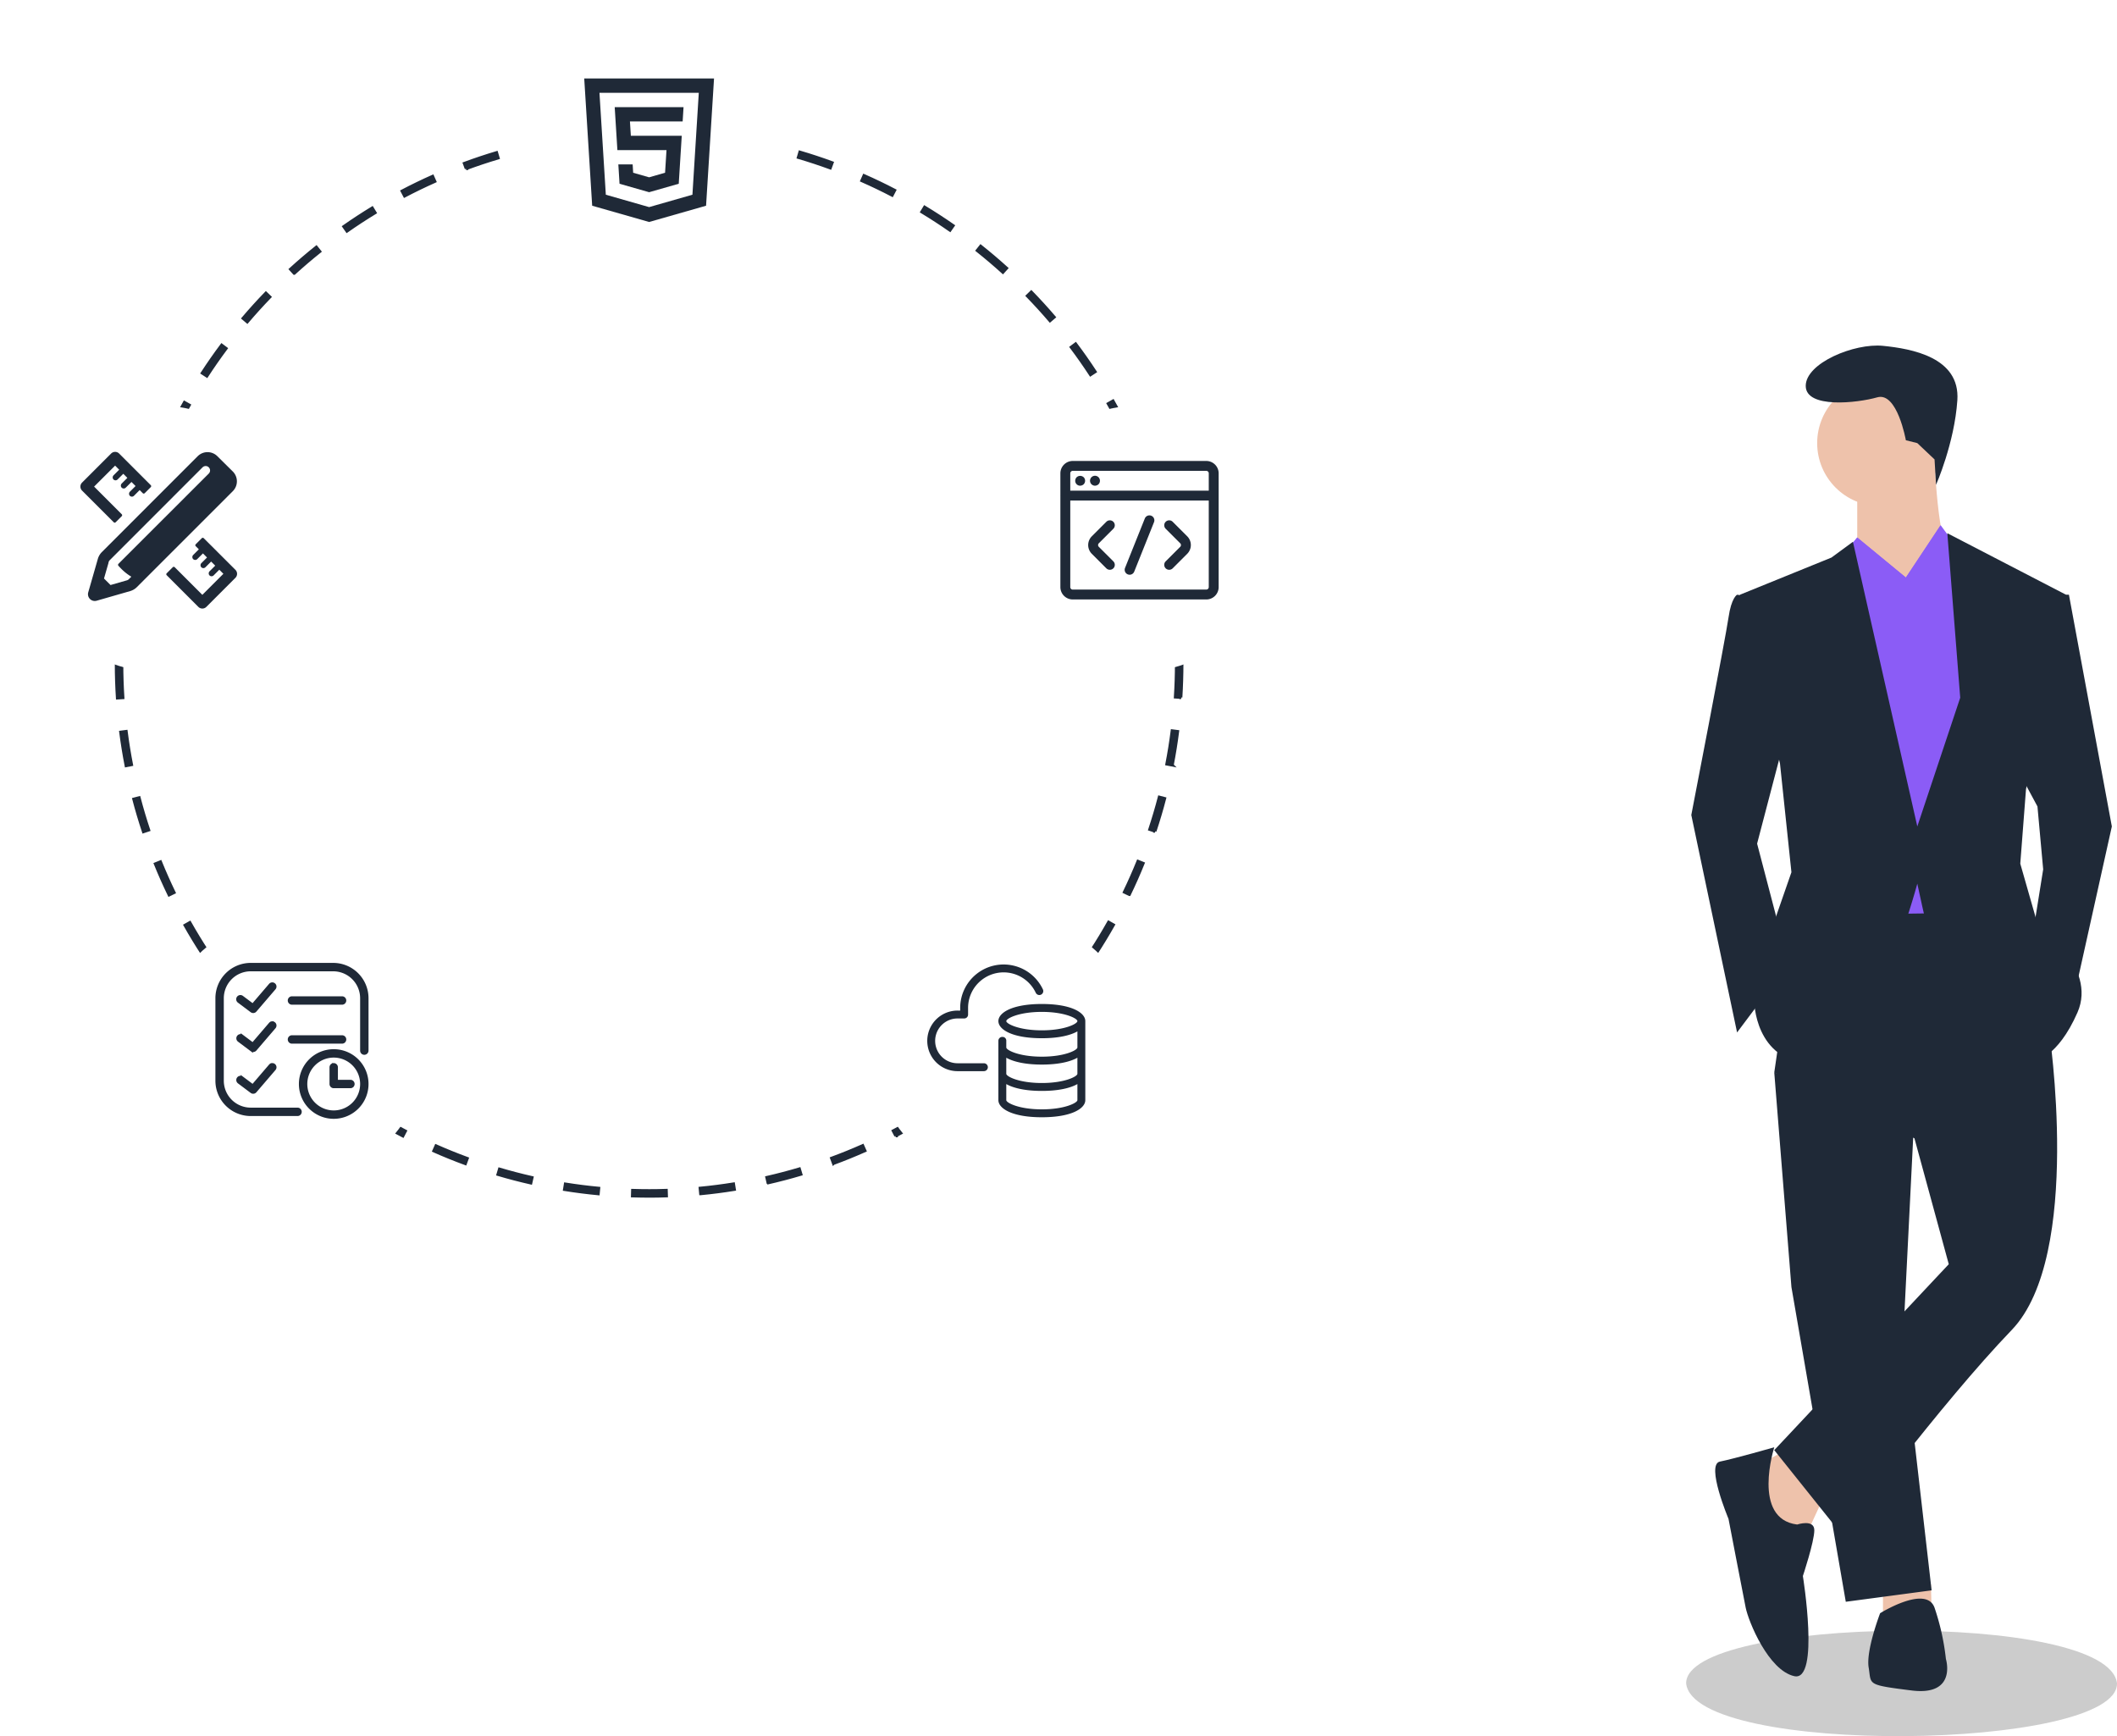 <svg xmlns="http://www.w3.org/2000/svg" xmlns:xlink="http://www.w3.org/1999/xlink" width="746.84" height="612.466" viewBox="0 0 746.84 612.466">
  <defs>
    <filter id="Ellipse_5" x="299" y="314.185" width="112" height="112" filterUnits="userSpaceOnUse">
      <feOffset dy="3" input="SourceAlpha"/>
      <feGaussianBlur stdDeviation="3" result="blur"/>
      <feFlood flood-opacity="0.161"/>
      <feComposite operator="in" in2="blur"/>
      <feComposite in="SourceGraphic"/>
    </filter>
    <filter id="Ellipse_6" x="47" y="314.185" width="112" height="112" filterUnits="userSpaceOnUse">
      <feOffset dy="3" input="SourceAlpha"/>
      <feGaussianBlur stdDeviation="3" result="blur-2"/>
      <feFlood flood-opacity="0.161"/>
      <feComposite operator="in" in2="blur-2"/>
      <feComposite in="SourceGraphic"/>
    </filter>
    <filter id="Ellipse_4" x="346" y="134.042" width="112" height="112" filterUnits="userSpaceOnUse">
      <feOffset dy="3" input="SourceAlpha"/>
      <feGaussianBlur stdDeviation="3" result="blur-3"/>
      <feFlood flood-opacity="0.161"/>
      <feComposite operator="in" in2="blur-3"/>
      <feComposite in="SourceGraphic"/>
    </filter>
    <filter id="Ellipse_7" x="0" y="134.042" width="112" height="112" filterUnits="userSpaceOnUse">
      <feOffset dy="3" input="SourceAlpha"/>
      <feGaussianBlur stdDeviation="3" result="blur-4"/>
      <feFlood flood-opacity="0.161"/>
      <feComposite operator="in" in2="blur-4"/>
      <feComposite in="SourceGraphic"/>
    </filter>
    <filter id="Ellipse_3" x="173" y="0" width="112" height="112" filterUnits="userSpaceOnUse">
      <feOffset dy="3" input="SourceAlpha"/>
      <feGaussianBlur stdDeviation="3" result="blur-5"/>
      <feFlood flood-opacity="0.161"/>
      <feComposite operator="in" in2="blur-5"/>
      <feComposite in="SourceGraphic"/>
    </filter>
  </defs>
  <g id="profile" transform="translate(6 4)">
    <g id="Group_13" data-name="Group 13">
      <path id="Path_29" data-name="Path 29" d="M970.42,735.63c.226,23.706-149.154,25.878-152,0C818.194,711.928,967.574,709.755,970.42,735.63Z" transform="translate(-229.58 -145.767)" fill="rgba(0,0,0,0.2)"/>
      <path id="Path_30" data-name="Path 30" d="M623.966,507.569l-11.1,6.055,7.065,23.213,11.1,1.009,6.056-13.12Z" fill="#eec2ab"/>
      <path id="Path_31" data-name="Path 31" d="M658.28,553.994v11.1l17.157-1.009-.239-9.143Z" fill="#eec2ab"/>
      <circle id="Ellipse_2" data-name="Ellipse 2" cx="22.203" cy="22.203" r="22.203" transform="translate(635.067 130.112)" fill="#eec2ab"/>
      <path id="Path_34" data-name="Path 34" d="M878.777,313.221v22.2l15.139,24.222s23.213-17.157,18.166-21.194-6.055-35.324-6.055-35.324Z" transform="translate(-229.58 -145.767)" fill="#eec2ab"/>
      <path id="Path_35" data-name="Path 35" d="M649.2,185.62l-15.139,18.166,6.056,126.155,47.434-1.009,8.074-110.007L685.53,190.666l-6.923-9.419-12.253,18.5Z" fill="#8b5cf6"/>
      <path id="Path_41" data-name="Path 41" d="M643.24,192.767l5.957-7.147,17.157,14.129L649.2,211.86Z" fill="#8b5cf6"/>
      <path id="Path_42" data-name="Path 42" d="M685.53,190.666l-7.065-9.083-12.111,18.166,15.139,11.1Z" fill="#8b5cf6"/>
      <g id="clothes">
        <path id="Path_32" data-name="Path 32" d="M619.929,374.348l6.055,75.694L645.16,561.058l30.277-4.037-10.092-87.8,4.037-80.739Z" fill="#1f2937"/>
        <path id="Path_33" data-name="Path 33" d="M930.248,463.6l-72.666,1.009-8.074,55.508,49.453,23.213,12.111,44.407-61.563,65.6,24.222,30.277s34.314-46.425,59.545-72.666S946.4,504.977,946.4,504.977Z" transform="translate(-229.58 -145.767)" fill="#1f2937"/>
        <path id="Path_36" data-name="Path 36" d="M854.555,396.988l-11.1,42.388,11.1,42.388-18.166,24.222-16.148-76.7s12.111-62.573,13.12-69.638,3.028-8.074,3.028-8.074l8.074,1.009Z" transform="translate(-229.58 -145.767)" fill="#1f2937"/>
        <path id="Path_37" data-name="Path 37" d="M705.714,267.368l7.065,13.121,2.019,22.2-4.037,25.231,14.129,23.213,14.129-63.583L723.881,205.8h-6.056Z" fill="#1f2937"/>
        <path id="Path_38" data-name="Path 38" d="M849.509,652.327s-14.129,4.037-19.176,5.046,3.028,20.185,3.028,20.185,5.046,26.24,6.055,31.287,8.074,22.2,17.157,24.222,3.028-35.324,3.028-35.324,4.037-12.111,4.037-16.148-6.055-2.018-6.055-2.018C841.435,677.558,849.509,652.327,849.509,652.327Z" transform="translate(-229.58 -145.767)" fill="#1f2937"/>
        <path id="Path_39" data-name="Path 39" d="M882.814,730.039c1.009,6.055-1.009,6.055,15.139,8.074s12.111-11.1,12.111-11.1a84.809,84.809,0,0,0-4.037-18.166c-3.028-8.074-19.176,2.018-19.176,2.018S881.8,723.983,882.814,730.039Z" transform="translate(-229.58 -145.767)" fill="#1f2937"/>
        <path id="Path_40" data-name="Path 40" d="M906.053,303.833l.526,8.976s6.512-14.727,7.522-29.865-16.149-18.166-26.241-19.175-27.25,6.055-27.25,14.129,18.166,6.055,25.231,4.037,10.092,15.139,10.092,15.139l4.037,1.009Z" transform="translate(-229.58 -145.767)" fill="#1f2937"/>
        <path id="Path_43" data-name="Path 43" d="M851.527,411.117l4.037,38.351-8.074,23.213-5.046,22.2s0,21.194,20.185,22.2,37.342-63.582,37.342-63.582,3.028,14.129,5.046,22.2,36.333,40.37,36.333,40.37,8.074-1.009,15.139-17.157-14.129-31.287-14.129-31.287L936.3,446.441l2.018-26.24,14.13-68.629-41.884-21.7L915.11,387.9l-15.139,45.416L877.263,332.9l-7.569,5.551-32.3,13.121Z" transform="translate(-229.58 -145.767)" fill="#1f2937"/>
      </g>
    </g>
    <path id="Path_44" data-name="Path 44" d="M452.664,563.767c-2-.016-4.014-.029-6-.091l.062-2c1.962.061,3.968.088,5.936.09s3.99-.032,5.987-.1l.064,2C456.7,563.734,454.661,563.767,452.664,563.767Zm-18.019-.845c-3.981-.377-8-.888-11.951-1.518l.315-1.975c3.906.623,7.884,1.129,11.824,1.5Zm36.092-.021-.19-1.99c3.938-.377,7.916-.888,11.822-1.517l.318,1.975c-3.948.635-7.969,1.151-11.949,1.532Zm-59.873-3.778c-3.9-.884-7.821-1.907-11.658-3.041l.567-1.918c3.8,1.122,7.676,2.134,11.533,3.008Zm83.648-.05-.444-1.949c3.866-.882,7.745-1.9,11.53-3.022l.569,1.918c-3.825,1.136-7.747,2.163-11.655,3.054ZM387.768,552.3c-3.762-1.382-7.525-2.9-11.186-4.523l.81-1.828c3.622,1.6,7.345,3.107,11.066,4.475Zm129.833-.078-.691-1.877c3.7-1.362,7.409-2.867,11.028-4.473l.812,1.828c-3.658,1.623-7.409,3.144-11.148,4.521Zm-151.887-9.68c-3.54-1.848-7.075-3.84-10.506-5.92l1.037-1.711c3.395,2.06,6.892,4.029,10.395,5.857Zm173.873-.073-.926-1.772c3.494-1.827,6.983-3.8,10.369-5.854l1.039,1.709c-3.424,2.081-6.95,4.071-10.483,5.918ZM345.105,530.039c-3.279-2.288-6.528-4.715-9.659-7.211l1.247-1.564c3.1,2.471,6.313,4.871,9.557,7.135Zm215.05-.071-1.146-1.639c3.243-2.267,6.454-4.667,9.544-7.135l1.248,1.563c-3.123,2.494-6.369,4.919-9.646,7.21ZM326.268,515.014c-2.964-2.69-5.878-5.51-8.66-8.378l1.436-1.393c2.752,2.838,5.636,5.627,8.569,8.29Zm252.7-.069-1.346-1.48c2.926-2.657,5.807-5.448,8.563-8.293l1.436,1.391c-2.785,2.876-5.7,5.7-8.653,8.383ZM309.5,497.726c-2.6-3.043-5.125-6.208-7.521-9.407l1.6-1.2c2.371,3.166,4.874,6.3,7.442,9.308Zm286.228-.083-1.521-1.3c2.567-3.013,5.071-6.148,7.441-9.318l1.6,1.2c-2.4,3.2-4.927,6.373-7.522,9.418ZM295.075,478.452c-2.188-3.351-4.293-6.811-6.258-10.284l1.741-.984c1.943,3.437,4.027,6.86,6.192,10.175Zm315.083-.108-1.676-1.092c2.166-3.321,4.249-6.751,6.193-10.2l1.742.982c-1.966,3.482-4.072,6.949-6.261,10.3ZM283.232,457.506c-1.74-3.6-3.384-7.3-4.886-11l1.853-.752c1.486,3.656,3.113,7.316,4.834,10.877ZM622,457.349l-1.8-.869c1.721-3.566,3.348-7.236,4.836-10.91l1.854.75c-1.5,3.714-3.148,7.425-4.888,11.029ZM274.171,435.208c-1.265-3.8-2.421-7.685-3.436-11.55l1.935-.508c1,3.823,2.147,7.668,3.4,11.425ZM631.06,435l-1.9-.629c1.244-3.753,2.384-7.6,3.385-11.43l1.936.506c-1.013,3.873-2.165,7.76-3.423,11.553ZM268.052,411.914c-.764-3.924-1.411-7.925-1.922-11.893l1.983-.256c.506,3.926,1.146,7.884,1.9,11.766Zm369.1-.22-1.963-.379c.75-3.881,1.386-7.841,1.887-11.77l1.984.254c-.507,3.97-1.15,7.972-1.909,11.894ZM264.973,388.031c-.256-3.986-.389-8.038-.393-12.043l2,0c0,3.963.135,7.972.389,11.916Zm375.228-.224-2-.127c.249-3.94.375-7.949.375-11.913v-.438h2v.432c0,4.013-.128,8.064-.379,12.047ZM266.942,364.072l-2-.123c.248-3.994.627-8.029,1.128-11.994l1.984.25C267.562,356.128,267.187,360.121,266.942,364.072Zm371.236-.656c-.26-3.953-.649-7.944-1.158-11.862L639,351.3c.515,3.96.909,7.993,1.172,11.989ZM269.931,340.435l-1.964-.378c.754-3.925,1.648-7.879,2.655-11.751l1.936.5C271.561,332.64,270.678,336.551,269.931,340.435ZM635.1,339.79c-.762-3.886-1.66-7.794-2.668-11.617l1.934-.51c1.02,3.864,1.927,7.814,2.7,11.742ZM275.93,317.376l-1.9-.627c1.255-3.8,2.653-7.612,4.154-11.331l1.854.749C278.554,309.846,277.171,313.617,275.93,317.376Zm353.1-.624c-1.256-3.754-2.649-7.514-4.143-11.177l1.852-.755c1.51,3.7,2.919,7.5,4.188,11.3Zm-344.162-21.5-1.8-.867c1.735-3.606,3.611-7.205,5.575-10.7l1.743.981C288.435,288.122,286.579,291.682,284.863,295.25Zm335.172-.545c-1.723-3.551-3.585-7.1-5.538-10.542l1.74-.986c1.974,3.48,3.856,7.066,5.6,10.656ZM296.56,274.465l-1.677-1.091c2.181-3.353,4.5-6.68,6.895-9.89l1.6,1.2C301.013,267.856,298.718,271.148,296.56,274.465Zm311.732-.471c-2.164-3.305-4.466-6.587-6.843-9.754l1.6-1.2c2.4,3.2,4.729,6.518,6.917,9.858Zm-297.48-18.64-1.523-1.295c2.59-3.047,5.313-6.051,8.094-8.928l1.438,1.39C316.07,249.367,313.376,252.339,310.812,255.354ZM594,254.942c-2.571-3.006-5.274-5.97-8.032-8.808l1.434-1.394c2.788,2.868,5.52,5.863,8.118,8.9ZM327.374,238.217l-1.347-1.479c2.959-2.7,6.042-5.328,9.16-7.823l1.25,1.562c-3.085,2.468-6.134,5.072-9.063,7.739Zm250.011-.363c-2.933-2.655-5.99-5.251-9.09-7.717l1.246-1.565c3.132,2.493,6.223,5.117,9.186,7.8ZM345.973,223.33l-1.147-1.638c3.272-2.293,6.663-4.511,10.078-6.591l1.041,1.708C352.566,218.868,349.211,221.062,345.973,223.33Zm212.758-.318c-3.256-2.266-6.621-4.453-10-6.5l1.035-1.711c3.418,2.068,6.82,4.278,10.11,6.568Zm-192.424-12.07-.929-1.771c3.536-1.854,7.18-3.619,10.831-5.245l.813,1.827C373.41,207.361,369.8,209.107,366.307,210.942Zm172.02-.274c-3.512-1.828-7.131-3.566-10.758-5.166l.808-1.83c3.665,1.617,7.324,3.374,10.874,5.221Zm-150.281-9.4-.694-1.876c3.75-1.387,7.6-2.67,11.429-3.813l.571,1.917c-3.793,1.131-7.6,2.4-11.306,3.773ZM516.5,201.04c-3.717-1.36-7.526-2.616-11.32-3.732l.564-1.919c3.835,1.128,7.685,2.4,11.443,3.773Zm-105.62-6.58-.446-1.949c3.891-.892,7.869-1.668,11.824-2.311l.32,1.975C418.663,192.81,414.727,193.578,410.878,194.46Zm82.763-.145c-3.856-.869-7.795-1.624-11.706-2.244l.313-1.976c3.953.627,7.934,1.39,11.832,2.269Zm-59.245-3.67-.193-1.99c3.971-.385,8.015-.648,12.021-.782l.066,2c-3.964.132-7.965.392-11.894.773Zm35.713-.062c-3.935-.368-7.937-.614-11.9-.731l.06-2c4,.119,8.046.368,12.022.739Z" transform="translate(-229.58 -145.767)" fill="#1f2937" stroke="#1f2937" stroke-width="1"/>
    <g id="Group_12" data-name="Group 12" transform="translate(8 -7.815)">
      <g transform="matrix(1, 0, 0, 1, -14, 3.81)" filter="url(#Ellipse_5)">
        <circle id="Ellipse_5-2" data-name="Ellipse 5" cx="47" cy="47" r="47" transform="translate(308 320.19)" fill="#fff"/>
      </g>
      <g id="hosting" transform="translate(307.122 338.055)">
        <g id="Group_6" data-name="Group 6" transform="translate(6 5.997)">
          <path id="Path_26" data-name="Path 26" d="M16.686,43.632h9.292a1.394,1.394,0,1,0,0-2.788H16.686a7.9,7.9,0,1,1,0-15.8H19.01A1.369,1.369,0,0,0,20.4,23.653V21.33a12.537,12.537,0,0,1,23.882-5.343,1.392,1.392,0,1,0,2.509-1.208A15.322,15.322,0,0,0,17.616,21.33v.931h-.93a10.686,10.686,0,1,0,0,21.373Z" transform="translate(-6 -5.997)" fill="#1f2937"/>
          <path id="Path_27" data-name="Path 27" d="M90.665,42.039c0-2.927-4.786-6.039-15.332-6.039S60,39.113,60,42.039s4.786,6.039,15.333,6.039c5.947,0,10.082-1.022,12.545-2.416v5.671c0,.929-4.414,3.252-12.545,3.252s-12.545-2.322-12.545-3.252V49.01a1.308,1.308,0,0,0-1.394-1.394A1.369,1.369,0,0,0,60,49.01V69.918c0,2.927,4.786,6.039,15.333,6.039s15.332-3.113,15.332-6.039ZM87.877,69.916c0,.929-4.414,3.252-12.545,3.252s-12.545-2.323-12.545-3.252V64.249c2.462,1.394,6.6,2.416,12.545,2.416s10.082-1.022,12.545-2.416Zm0-9.292c0,.929-4.414,3.252-12.545,3.252s-12.545-2.323-12.545-3.252V54.957c2.462,1.394,6.6,2.416,12.545,2.416s10.082-1.022,12.545-2.416ZM75.332,45.292c-8.132,0-12.545-2.323-12.545-3.252s4.414-3.252,12.545-3.252,12.545,2.324,12.545,3.251S83.463,45.292,75.332,45.292Z" transform="translate(-34.91 -22.06)" fill="#1f2937"/>
        </g>
      </g>
    </g>
    <g id="Group_11" data-name="Group 11" transform="translate(-18 -15.815)">
      <g transform="matrix(1, 0, 0, 1, 12, 11.81)" filter="url(#Ellipse_6)">
        <circle id="Ellipse_6-2" data-name="Ellipse 6" cx="47" cy="47" r="47" transform="translate(56 320.19)" fill="#fff"/>
      </g>
      <g id="planning" transform="translate(84.989 513.377)">
        <path id="Path_10" data-name="Path 10" d="M14.455,1.62A11.968,11.968,0,0,0,2.5,13.575V42.686A11.968,11.968,0,0,0,14.455,54.641h16.52a.982.982,0,1,0,0-1.964H14.455a10,10,0,0,1-9.99-9.99V13.575a10,10,0,0,1,9.99-9.99H43.566a10,10,0,0,1,9.99,9.99V32.058a.982.982,0,0,0,1.964,0V13.575A11.968,11.968,0,0,0,43.566,1.62ZM21.99,8.495a.973.973,0,0,0-.67.342l-6.132,7.155-3.753-2.813a.981.981,0,1,0-1.177,1.568l4.49,3.368a.981.981,0,0,0,1.333-.148l6.733-7.855a.982.982,0,0,0-.821-1.619ZM29.011,13.4a.982.982,0,1,0,0,1.964H46.685a.982.982,0,1,0,0-1.964Zm-7.019,8.838a.976.976,0,0,0-.67.342l-6.134,7.155-3.753-2.813a.981.981,0,0,0-1.177,1.569l4.489,3.365a.981.981,0,0,0,1.333-.148l6.733-7.853a.982.982,0,0,0-.821-1.619Zm7.019,4.908a.982.982,0,1,0,0,1.964H46.685a.982.982,0,1,0,0-1.964ZM43.739,32.06A11.782,11.782,0,1,0,55.521,43.842,11.782,11.782,0,0,0,43.739,32.06Zm0,1.964a9.819,9.819,0,1,1-9.817,9.817,9.819,9.819,0,0,1,9.817-9.817Zm0,2.946a.981.981,0,0,0-.982.982v5.889a.981.981,0,0,0,.982.982H49.63a.982.982,0,0,0,0-1.964H44.719V37.947a.981.981,0,0,0-.982-.982Zm-21.747,0a.971.971,0,0,0-.67.339l-6.134,7.153-3.753-2.813a.981.981,0,1,0-1.178,1.569l4.49,3.368a.981.981,0,0,0,1.333-.148l6.733-7.853a.98.98,0,0,0-.821-1.619Z" transform="translate(1 -163)" fill="#1f2937" stroke="#1f2937" stroke-width="1"/>
      </g>
    </g>
    <g id="Group_10" data-name="Group 10" transform="translate(-2 8.042)">
      <g transform="matrix(1, 0, 0, 1, -4, -12.04)" filter="url(#Ellipse_4)">
        <circle id="Ellipse_4-2" data-name="Ellipse 4" cx="47" cy="47" r="47" transform="translate(355 140.04)" fill="#fff"/>
      </g>
      <g id="code" transform="translate(370.084 148.571)">
        <g id="Group_5" data-name="Group 5" transform="translate(-0.003 2)">
          <path id="Path_7" data-name="Path 7" d="M51.475,50.859H4.361A4.367,4.367,0,0,1,0,46.5V6.362A4.368,4.368,0,0,1,4.361,2H51.474a4.367,4.367,0,0,1,4.362,4.362V46.5a4.366,4.366,0,0,1-4.361,4.363ZM4.361,5.49a.873.873,0,0,0-.872.872V46.5a.874.874,0,0,0,.873.873H51.475a.875.875,0,0,0,.872-.873V6.362a.874.874,0,0,0-.873-.873ZM54.09,15.96H1.742a1.745,1.745,0,1,1,0-3.49H54.09a1.745,1.745,0,1,1,0,3.49ZM6.976,10.725A1.728,1.728,0,0,1,5.234,8.982,1.835,1.835,0,0,1,5.74,7.744a1.827,1.827,0,0,1,2.478,0,1.77,1.77,0,0,1,0,2.478,1.835,1.835,0,0,1-1.239.5Zm5.235,0a1.751,1.751,0,1,1,1.241-2.984,1.77,1.77,0,0,1,0,2.478,1.835,1.835,0,0,1-1.239.506ZM38.385,40.389a1.743,1.743,0,0,1-1.234-2.979l5.128-5.128a.876.876,0,0,0,0-1.234L37.151,25.92a1.745,1.745,0,1,1,2.468-2.468l5.13,5.128a4.366,4.366,0,0,1,0,6.168l-5.128,5.129a1.743,1.743,0,0,1-1.233.512Zm-20.939,0a1.743,1.743,0,0,1-1.234-.511L11.084,34.75a4.368,4.368,0,0,1,0-6.168l5.13-5.128a1.745,1.745,0,0,1,2.468,2.468l-5.128,5.128a.876.876,0,0,0,0,1.234l5.13,5.127a1.743,1.743,0,0,1-1.235,2.978Zm6.98,1.743a1.743,1.743,0,0,1-1.619-2.392l6.982-17.448a1.746,1.746,0,0,1,3.242,1.3l-6.98,17.446a1.751,1.751,0,0,1-1.623,1.1Z" transform="translate(0.003 -2)" fill="#1f2937"/>
        </g>
      </g>
    </g>
    <g id="Group_8" data-name="Group 8" transform="translate(3 8.042)">
      <g transform="matrix(1, 0, 0, 1, -9, -12.04)" filter="url(#Ellipse_7)">
        <circle id="Ellipse_7-2" data-name="Ellipse 7" cx="47" cy="47" r="47" transform="translate(9 140.04)" fill="#fff"/>
      </g>
      <g id="design" transform="translate(17.384 145.384)">
        <path id="Path_8" data-name="Path 8" d="M13.738,26.808,2.568,15.643a2,2,0,0,1,0-2.826l10.25-10.25a2,2,0,0,1,2.826,0L26.808,13.733a.478.478,0,0,1,0,.679l-2.147,2.147a.478.478,0,0,1-.673,0l-1.1-1.1-2.014,2.02a1.019,1.019,0,0,1-1.554-.132,1.059,1.059,0,0,1,.15-1.347l1.968-1.968-1.439-1.439L17.985,14.6a1.019,1.019,0,0,1-1.554-.132,1.059,1.059,0,0,1,.15-1.347l1.968-1.968L17.111,9.71,15.1,11.718a1.019,1.019,0,0,1-1.554-.132,1.059,1.059,0,0,1,.15-1.347l1.968-1.968L14.227,6.832l-7.412,7.4,9.749,9.755a.478.478,0,0,1,0,.679l-2.147,2.147a.478.478,0,0,1-.679,0Zm31.75,5.623a.478.478,0,0,0-.679,0l-2.147,2.147a.478.478,0,0,0,0,.679l1.1,1.1L41.8,38.329a1.059,1.059,0,0,0-.15,1.347,1.019,1.019,0,0,0,1.554.132L45.212,37.8l1.439,1.439-1.968,1.968a1.059,1.059,0,0,0-.15,1.347,1.019,1.019,0,0,0,1.554.132L48.1,40.677l1.439,1.439-1.968,1.968a1.059,1.059,0,0,0-.15,1.347,1.019,1.019,0,0,0,1.554.132l2.008-2.008,1.439,1.439L45,52.417,35.25,42.668a.478.478,0,0,0-.679,0l-2.147,2.147a.478.478,0,0,0,0,.679l11.165,11.17a2,2,0,0,0,2.826,0l10.25-10.25a2,2,0,0,0,0-2.826ZM55.732,15.862,21.91,49.684a5.588,5.588,0,0,1-2.4,1.416l-11.8,3.39a2.394,2.394,0,0,1-2.354-.61h0a2.394,2.394,0,0,1-.61-2.354l3.39-11.8a5.588,5.588,0,0,1,1.416-2.4L43.376,3.495a4.909,4.909,0,0,1,6.906,0l5.456,5.4a4.9,4.9,0,0,1,0,6.958Zm-8.7-8.632a1.588,1.588,0,0,0-1.991.236L12.323,40.2a1.531,1.531,0,0,0-.437.955l-1.577,5.5,2.3,2.3,5.83-1.675a1.577,1.577,0,0,0,.645-.4l.857-.857-.035-.035a17.7,17.7,0,0,1-3.62-2.877c-.311-.311-.6-.627-.886-.938a.506.506,0,0,1,0-.691L47.272,9.629a1.548,1.548,0,0,0-.242-2.383Z" fill="#1f2937"/>
      </g>
    </g>
    <g id="Group_9" data-name="Group 9" transform="translate(7 2)">
      <g transform="matrix(1, 0, 0, 1, -13, -6)" filter="url(#Ellipse_3)">
        <circle id="Ellipse_3-2" data-name="Ellipse 3" cx="47" cy="47" r="47" transform="translate(182 6)" fill="#fff"/>
      </g>
      <g id="web" transform="translate(190.168 19.69)">
        <path id="Path_25" data-name="Path 25" d="M13.689,12.1l.947,15.156H31.963l-.505,7.987L25.832,36.86,20.2,35.251l-.177-2.938H14.97l.424,6.82,10.438,2.983,10.45-2.983,1.061-16.925H19.383l-.316-5.052H37.657l.316-5.052ZM2.936,2,5.742,46.883l20.09,5.737,20.09-5.737L48.729,2ZM8.311,7.052H43.353L41.108,43,25.832,47.371,10.557,43Z" transform="translate(0 0)" fill="#1f2937"/>
      </g>
    </g>
  </g>
</svg>
